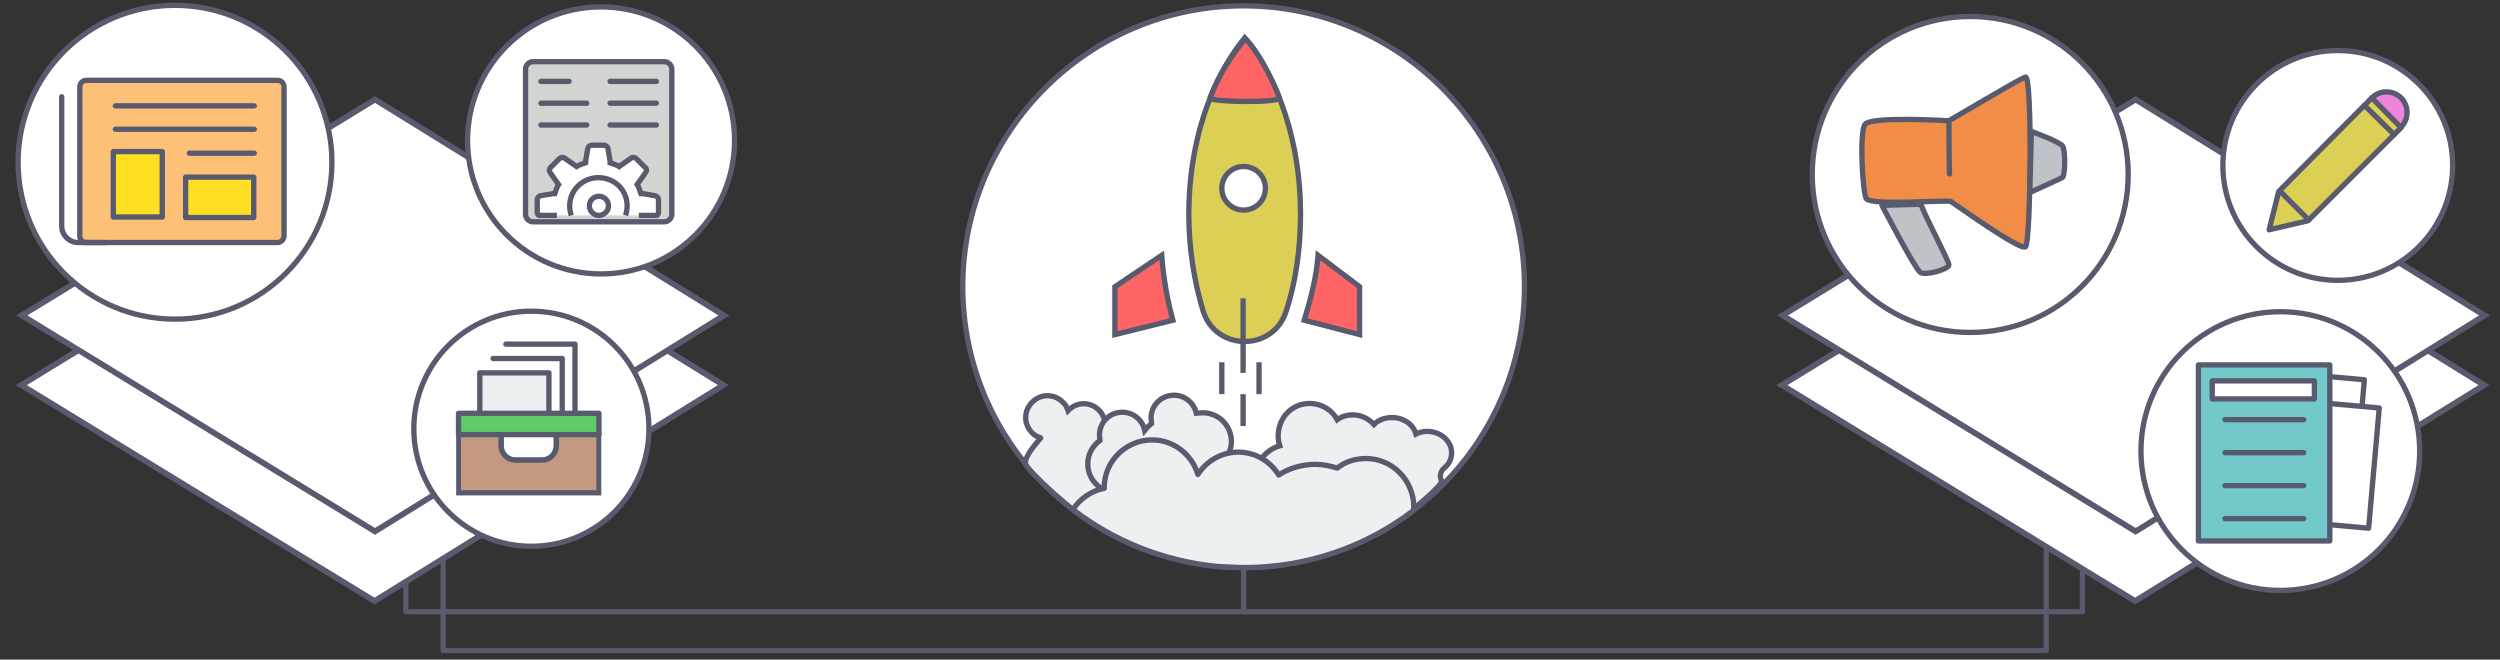 <svg xmlns="http://www.w3.org/2000/svg" xmlns:xlink="http://www.w3.org/1999/xlink" x="0px" y="0px" viewBox="0 0 470 124" style="enable-background:new 0 0 470 124;" xml:space="preserve"><rect x="0" y="0" width="470" height="124" fill="#333333" stroke="none"/><style type="text/css">	.st0{fill:none;stroke:#585A6D;stroke-width:0.974;stroke-linecap:round;stroke-linejoin:round;stroke-miterlimit:10;}	.st1{fill:none;stroke:#585A6D;stroke-width:0.996;stroke-linecap:round;stroke-linejoin:round;stroke-miterlimit:10;}	.st2{fill:none;stroke:#585A6D;stroke-linecap:round;stroke-linejoin:round;stroke-miterlimit:10;}	.st3{fill:#FFFFFF;stroke:#585A6D;stroke-width:1.095;}	.st4{fill:#FFFFFF;stroke:#585A6D;stroke-linecap:round;stroke-linejoin:round;stroke-miterlimit:10;}	.st5{display:none;fill:#FFFFFF;stroke:#585A6D;stroke-linecap:round;stroke-linejoin:round;stroke-miterlimit:10;}	.st6{display:none;fill:#FF6564;stroke:#585A6D;stroke-linecap:round;stroke-linejoin:round;stroke-miterlimit:10;}	.st7{display:none;fill:#FCDED2;stroke:#585A6D;stroke-linecap:round;stroke-linejoin:round;stroke-miterlimit:10;}	.st8{display:none;fill:none;stroke:#585A6D;stroke-linecap:round;stroke-linejoin:round;stroke-miterlimit:10;}	.st9{display:none;fill:#585A6D;}	.st10{display:none;}	.st11{display:inline;fill:#81A4E3;stroke:#585A6D;stroke-linecap:round;stroke-linejoin:round;stroke-miterlimit:10;}	.st12{display:inline;}	.st13{display:inline;clip-path:url(#SVGID_2_);fill:#DBCF56;}	.st14{display:inline;clip-path:url(#SVGID_4_);fill:#DBCF56;}	.st15{display:inline;clip-path:url(#SVGID_6_);fill:#DBCF56;}	.st16{display:none;fill:none;stroke:#585A6D;stroke-linecap:square;stroke-linejoin:round;stroke-miterlimit:10;}	.st17{display:none;fill:#FFFFFF;stroke:#585A6D;stroke-linecap:square;stroke-linejoin:round;stroke-miterlimit:10;}	.st18{display:inline;fill:#5ECB66;}	.st19{display:inline;fill:none;stroke:#585A6D;stroke-linecap:round;stroke-linejoin:round;stroke-miterlimit:10;}			.st20{display:inline;fill:#FFFFFF;stroke:#585A6D;stroke-width:0.946;stroke-linecap:round;stroke-linejoin:round;stroke-miterlimit:10;}	.st21{display:inline;fill:#FFFFFF;stroke:#585A6D;stroke-miterlimit:10;}	.st22{display:inline;fill:#BCD994;stroke:#585A6D;stroke-miterlimit:10;}	.st23{fill:none;stroke:#585A6D;stroke-linecap:round;stroke-miterlimit:10;}	.st24{display:none;fill:#73C9C9;stroke:#585A6D;stroke-miterlimit:10;}	.st25{display:none;fill:#FFFFFF;}	.st26{display:inline;fill:#FFFFFF;stroke:#585A6D;stroke-linecap:round;stroke-linejoin:round;stroke-miterlimit:10;}	.st27{display:inline;fill:#E4AD40;stroke:#585A6D;stroke-linecap:round;stroke-linejoin:round;stroke-miterlimit:10;}	.st28{display:inline;fill:#E4AD40;}	.st29{display:none;fill:none;stroke:#585A6D;stroke-width:0.8;stroke-linecap:round;stroke-linejoin:round;stroke-miterlimit:10;}	.st30{display:none;fill:#D8D8D8;stroke:#585A6D;stroke-width:1.095;}	.st31{display:none;fill:#F2F5F9;stroke:#585A6D;stroke-width:1.095;}	.st32{display:none;fill:#D8D8D8;stroke:#585A6D;stroke-width:0.8;}	.st33{display:none;fill:#F2F5F9;stroke:#585A6D;stroke-width:0.8;}			.st34{display:none;fill:#FFFFFF;stroke:#585A6D;stroke-width:0.947;stroke-linecap:round;stroke-linejoin:round;stroke-miterlimit:10;}	.st35{display:inline;fill:none;stroke:#585A6D;stroke-width:1.029;stroke-linecap:round;stroke-miterlimit:10;}	.st36{display:inline;fill:#585A6D;}	.st37{fill:#BDC3C7;stroke:#585A6D;stroke-linecap:round;stroke-miterlimit:10;}	.st38{display:inline;fill:none;stroke:#585A6D;stroke-linecap:round;stroke-miterlimit:10;}	.st39{fill:#ECF0F1;stroke:#585A6D;stroke-linecap:round;stroke-miterlimit:10;}	.st40{fill:#ECF0F1;stroke:#585A6D;stroke-linecap:round;stroke-linejoin:round;stroke-miterlimit:10;}	.st41{fill:#DBCF56;stroke:#585A6D;stroke-miterlimit:10;}	.st42{fill:none;stroke:#585A6D;stroke-miterlimit:10;}	.st43{fill:#FFFFFF;stroke:#585A6D;stroke-miterlimit:10;}	.st44{fill:#FF6564;stroke:#585A6D;stroke-miterlimit:10;}	.st45{display:inline;fill:#ECF0F1;stroke:#585A6D;stroke-miterlimit:10;}	.st46{display:inline;fill:#5ECB66;stroke:#585A6D;stroke-miterlimit:10;}	.st47{fill:#EF84DB;stroke:#585A6D;stroke-linecap:round;stroke-linejoin:round;stroke-miterlimit:10;}	.st48{fill:#DBCF56;stroke:#585A6D;stroke-linecap:round;stroke-linejoin:round;stroke-miterlimit:10;}	.st49{fill:#BCD994;stroke:#585A6D;stroke-linecap:round;stroke-linejoin:round;stroke-miterlimit:10;}	.st50{fill:#73C9C9;stroke:#585A6D;stroke-linecap:round;stroke-linejoin:round;stroke-miterlimit:10;}	.st51{clip-path:url(#SVGID_8_);fill:#C59981;stroke:#585A6D;stroke-width:0.879;stroke-miterlimit:10;}	.st52{clip-path:url(#SVGID_10_);fill:#FFFFFF;stroke:#585A6D;stroke-linecap:round;stroke-linejoin:round;stroke-miterlimit:10;}	.st53{clip-path:url(#SVGID_12_);fill:#5ECB66;}	.st54{fill:#D1D4D1;stroke:#585A6D;stroke-miterlimit:10;}	.st55{fill:#FDC077;stroke:#585A6D;stroke-miterlimit:10;}	.st56{fill:#FFDF22;stroke:#585A6D;stroke-linecap:round;stroke-linejoin:round;stroke-miterlimit:10;}	.st57{fill:#F18D46;stroke:#585A6D;stroke-linecap:round;stroke-linejoin:round;stroke-miterlimit:10;}	.st58{fill:#BDC3C7;stroke:#585A6D;stroke-linecap:round;stroke-linejoin:round;stroke-miterlimit:10;}</style><g id="lines">	<polyline class="st0" points="83.3,92.6 83.3,122.3 384.7,122.3 384.7,96.9  "></polyline>	<polyline class="st1" points="76.3,101.2 76.3,115 391.5,115 391.5,89.6  "></polyline>	<line class="st2" x1="233.8" y1="104.9" x2="233.8" y2="115"></line>	<path id="Shape_2_copy_3_3_" class="st3" d="M4,72.4l66.4-40.6l65.6,40.6L70.4,113L4,72.4z"></path>	<path id="Shape_2_copy_3_2_" class="st3" d="M4.1,59.3l66.4-40.6l65.6,40.6L70.5,99.9L4.1,59.3z"></path>	<path id="Shape_2_copy_3_4_" class="st3" d="M335,72.4l66.4-40.6l65.6,40.6L401.4,113L335,72.4z"></path>	<path id="Shape_2_copy_3_1_" class="st3" d="M335.1,59.3l66.4-40.6l65.6,40.6l-65.6,40.6L335.1,59.3z"></path>	<circle class="st4" cx="32.9" cy="30.5" r="29.5"></circle>	<circle class="st4" cx="113" cy="26.4" r="25.1"></circle>	<circle class="st4" cx="99.9" cy="80.6" r="22.1"></circle>	<circle class="st4" cx="370.4" cy="32.8" r="29.7"></circle>	<circle class="st4" cx="428.7" cy="84.8" r="26.2"></circle>	<circle class="st4" cx="439.5" cy="31.1" r="21.6"></circle>	<circle class="st5" cx="238.2" cy="55.9" r="49.2"></circle>	<path class="st6" d="M259.9,63.2h7.1c4.5,0,4.9-1.6,4.9-6.1v-7.6c0-4.5-0.4-5.6-4.9-5.6h-7.1V63.2z"></path>	<path class="st7" d="M255.1,43v15.5c0,8.7-8.1,15.9-16.8,15.9c-8.7,0-16.8-6.9-16.8-15.6V43c9.6,0,16.8-4.2,18.4-12.3  C244.1,30.7,255.1,35.3,255.1,43z"></path>	<path class="st8" d="M216.6,50V38.9c0-12.2,9.5-21.3,21.6-21.3c12.2,0,21.6,9.1,21.6,21.3v11"></path>	<path class="st8" d="M259.9,60.8v20.9c0,4.5-1,8.9-5.5,8.9H245"></path>	<path class="st6" d="M244.3,91.1c0,1.7-1.4,3.1-3.1,3.1h-5.8c-1.7,0-3.1-1.4-3.1-3.1v-1c0-1.7,1.4-3.1,3.1-3.1h5.8  c1.7,0,3.1,1.4,3.1,3.1V91.1z"></path>	<path class="st6" d="M216.6,63.2h-5.9c-4.5,0-6.1-1.6-6.1-6.1v-7.6c0-4.5,1.6-5.6,6.1-5.6h5.9V63.2z"></path>	<path id="usta_11_" class="st9" d="M247.5,62c-1.6,2-5.1,3.9-9.3,3.9c-4.1,0-7.7-1.9-9.3-3.9c0,0-0.6-0.7-0.3-1.1  c0.4-0.5,0.9-0.1,0.9-0.1c1.6,2,4.4,3.6,8.6,3.6s7-1.6,8.6-3.6c0,0,0.4-0.4,0.9,0C248.1,61.3,247.5,62,247.5,62z"></path>	<path id="oko_1_4_" class="st9" d="M246,44c0.9,0,1.6,0.7,1.6,1.6s-0.7,1.6-1.6,1.6c-0.9,0-1.6-0.7-1.6-1.6S245.1,44,246,44z"></path>	<path id="oko_1_1_" class="st9" d="M230.4,44c0.9,0,1.6,0.7,1.6,1.6s-0.7,1.6-1.6,1.6c-0.9,0-1.6-0.7-1.6-1.6S229.5,44,230.4,44z"></path>	<path class="st9" d="M238.2,84.4L238.2,84.4c-0.4,0-0.8-0.4-0.8-0.8v-4.8c0-0.4,0.4-0.8,0.8-0.8l0,0c0.4,0,0.8,0.4,0.8,0.8v4.8  C239,84.1,238.7,84.4,238.2,84.4z"></path>	<path class="st9" d="M242.2,68.9L242.2,68.9c0,0.4-0.3,0.7-0.7,0.7h-6.1c-0.4,0-0.7-0.3-0.7-0.7l0,0c0-0.4,0.3-0.7,0.7-0.7h6.1  C241.9,68.3,242.2,68.6,242.2,68.9z"></path>	<path class="st9" d="M240.3,84.4L240.3,84.4c-0.3-0.3-0.3-0.8,0-1.1l2.7-2.7c0.3-0.3,0.8-0.3,1.1,0l0,0c0.3,0.3,0.3,0.8,0,1.1  l-2.7,2.7C241.1,84.7,240.6,84.7,240.3,84.4z"></path>	<path class="st9" d="M236.1,84.4L236.1,84.4c-0.3,0.3-0.8,0.3-1.1,0l-2.7-2.7c-0.3-0.3-0.3-0.8,0-1.1l0,0c0.3-0.3,0.8-0.3,1.1,0  l2.7,2.7C236.4,83.6,236.4,84.1,236.1,84.4z"></path>	<g class="st10">		<path class="st11" d="M445,97.5c2.8,0,5.1-2.3,5.1-5.1c0-2.6-1.9-4.7-4.4-5c-0.3-5.7-5.1-10.2-10.8-10.2c-4.8,0-8.8,3.1-10.3,7.4   c-0.4-0.1-0.9-0.1-1.3-0.1c-3.6,0-6.5,2.9-6.5,6.5c0,3.6,2.9,6.5,6.5,6.5H445z"></path>	</g>	<g class="st10">		<defs>			<polyline id="SVGID_1_" points="17.6,45.7 17.6,26.6 35.3,34.4    "></polyline>		</defs>		<clipPath id="SVGID_2_" class="st12">			<use xlink:href="#SVGID_1_" style="overflow:visible;"></use>		</clipPath>		<rect x="14" y="23" class="st13" width="24.8" height="26.3"></rect>	</g>	<g class="st10">		<defs>			<polyline id="SVGID_3_" points="53,45.7 53,26.6 35.3,34.4    "></polyline>		</defs>		<clipPath id="SVGID_4_" class="st12">			<use xlink:href="#SVGID_3_" style="overflow:visible;"></use>		</clipPath>		<rect x="31.7" y="23" class="st14" width="24.8" height="26.3"></rect>	</g>	<g class="st10">		<defs>			<polygon id="SVGID_5_" points="35.3,34.4 53,45.7 17.6,45.7    "></polygon>		</defs>		<clipPath id="SVGID_6_" class="st12">			<use xlink:href="#SVGID_5_" style="overflow:visible;"></use>		</clipPath>		<rect x="14" y="30.8" class="st15" width="42.6" height="18.4"></rect>	</g>	<polyline class="st16" points="17.6,45.7 17.6,26.6 35.3,34.4  "></polyline>	<polyline class="st16" points="53,45.7 53,26.6 35.3,34.4  "></polyline>	<polygon class="st16" points="35.3,34.4 53,45.7 17.6,45.7  "></polygon>	<polygon class="st17" points="47.4,28.7 47.4,16.7 23.2,16.7 23.2,28.7 23.3,29.1 35.3,34.4  "></polygon>	<polyline class="st8" points="29.6,16.7 35.3,12.4 41,16.7  "></polyline>	<line class="st8" x1="22.9" y1="21.6" x2="17.6" y2="26.6"></line>	<line class="st8" x1="47.7" y1="21.6" x2="53" y2="26.6"></line>	<g class="st10">		<path class="st18" d="M111.8,94.2c-0.6,0.9-21.6,1.8-22.4,0.6C88.6,93.6,88,68.4,88.8,67c0.7-1.3,14.2-0.9,15.1-0.6   c0.4,0.1-0.7,5,1,6.2c1.8,1.3,6.4-1.1,6.6-0.7C111.8,72.7,112.7,93,111.8,94.2z"></path>		<path class="st19" d="M93.7,78.3c3.8,0.1,7.4,0,12,0"></path>		<path class="st19" d="M93.7,72.8c1.8,0.1,3.5,0,5.6,0"></path>		<path class="st19" d="M93.7,83.9c3.7,0.1,8.2-0.1,12.4-0.3"></path>		<path class="st19" d="M93.8,89.2c2.6,0.2,8.2,0,12.3-0.1"></path>		<path class="st19" d="M111.8,94.2c-0.6,0.9-21.6,1.8-22.4,0.6C88.6,93.6,88,68.4,88.8,67c0.7-1.3,14.2-0.9,15.1-0.6   c0.9,0.3,7.3,4.8,7.6,5.5C111.8,72.7,112.7,93,111.8,94.2z"></path>		<path class="st20" d="M103.9,66.7c-0.6,1,0.3,5.7,0.8,6.1c0.4,0.4,5.8-0.2,6.4-0.9"></path>	</g>	<g class="st10">		<path class="st21" d="M441.7,21.9c5.1,0,9.3,3.6,9.3,8c0,2.7-1.5,5-3.8,6.5l1.3,3.2l-4.2-2c-0.8,0.2-1.6,0.3-2.5,0.3   c-5.1,0-9.3-3.6-9.3-8S436.6,21.9,441.7,21.9z"></path>		<path class="st22" d="M445.6,32.4c0,5.1-4.8,9.2-10.7,9.2c-1,0-2-0.1-2.9-0.3l-4.8,2.3l1.5-3.7c-2.6-1.7-4.4-4.4-4.4-7.4   c0-5.1,4.8-9.2,10.7-9.2C440.9,23.2,445.6,27.3,445.6,32.4z"></path>		<g class="st12">			<line class="st23" x1="429.4" y1="29.5" x2="440.6" y2="29.5"></line>			<line class="st23" x1="429.4" y1="32.3" x2="440.6" y2="32.3"></line>			<line class="st23" x1="429.4" y1="35.2" x2="440.6" y2="35.2"></line>		</g>	</g>	<path class="st24" d="M103.3,30.6c-4-5.5-4.1-9.6-3.9-12.6c0.2-3,3-4.4,3.9-4.3c2.7,0.5,2.6,1.3,3.2,4.4c0.6,3.1-0.3,3.2-1.3,3.9  c-0.9,0.7-0.9,1.2-0.7,1.7c0.1,0.5,1.5,3.2,2.3,4.3c0.8,1.1,2.9,3.2,3.4,3.5c0.4,0.3,0.9,0.5,1.8-0.1c1-0.7,1.4-1.5,4.1,0  c2.7,1.5,3.5,1.7,3.2,4.4c-0.1,0.9-2.3,3.1-5.3,2.4C111.1,37.4,107.3,36.1,103.3,30.6z"></path>	<path class="st25" d="M390.5,40.4V26.1c0.1-3.8-0.7-6.7-1.7-6.7h-36.7c-1,0-1.7,3.2-1.7,6.7v14.4H390.5z"></path>	<g class="st10">		<line class="st26" x1="360.1" y1="54.8" x2="380.5" y2="54.8"></line>		<path class="st27" d="M375.2,54.8h-9.7l4.2-7.8c0.3-0.5,0.9-0.5,1.2,0L375.2,54.8z"></path>		<path class="st28" d="M350.2,41.2v3.7c-0.1,1,0.7,1.7,1.7,1.7h36.8c1,0,1.7-0.8,1.7-1.7v-3.7H350.2z"></path>		<path class="st19" d="M388.8,19.4H352c-1,0-1.8,0.7-1.7,1.7v7.3v9v7.3c-0.1,1,0.7,1.7,1.7,1.7h36.8c1,0,1.7-0.8,1.7-1.7V33.6v-1.2   V21.1C390.5,20.2,389.8,19.4,388.8,19.4z"></path>		<line class="st19" x1="390.5" y1="41.6" x2="350.2" y2="41.6"></line>	</g></g><g id="Layer_15"></g><g id="lines_copy">	<polyline class="st29" points="83.3,92.6 83.3,122.3 384.7,122.3 384.7,96.9  "></polyline>	<polyline class="st29" points="76.3,101.2 76.3,115 391.5,115 391.5,89.6  "></polyline>	<line class="st29" x1="237.8" y1="104.9" x2="237.8" y2="115"></line>	<path id="Shape_2_copy_3_8_" class="st30" d="M4,72.4l66.4-40.6l65.6,40.6L70.4,113L4,72.4z"></path>	<path id="Shape_2_copy_3_7_" class="st31" d="M4.1,59.3l66.4-40.6l65.6,40.6L70.5,99.9L4.1,59.3z"></path>	<path id="Shape_2_copy_3_6_" class="st32" d="M335,72.4l66.4-40.6l65.6,40.6L401.4,113L335,72.4z"></path>	<path id="Shape_2_copy_3_5_" class="st33" d="M335.1,59.3l66.4-40.6l65.6,40.6l-65.6,40.6L335.1,59.3z"></path>	<polyline class="st16" points="17.6,45.7 17.6,26.6 35.3,34.4  "></polyline>	<polyline class="st16" points="53,45.7 53,26.6 35.3,34.4  "></polyline>	<line class="st8" x1="22.9" y1="21.6" x2="17.6" y2="26.6"></line>	<line class="st8" x1="47.7" y1="21.6" x2="53" y2="26.6"></line>	<path class="st25" d="M390.5,40.4V26.1c0.1-3.8-0.7-6.7-1.7-6.7h-36.7c-1,0-1.7,3.2-1.7,6.7v14.4H390.5z"></path>	<circle class="st5" cx="35.7" cy="34.3" r="29.5"></circle>	<circle class="st5" cx="108.6" cy="26.6" r="21.1"></circle>	<circle class="st5" cx="98.5" cy="80.7" r="23.9"></circle>	<circle class="st5" cx="370.4" cy="32.8" r="29.7"></circle>	<circle class="st34" cx="408.1" cy="90.8" r="25.9"></circle>	<circle class="st5" cx="438.1" cy="32.5" r="20.3"></circle>	<circle class="st4" cx="233.8" cy="53.9" r="52.8"></circle></g><g id="Layer_8"></g><g id="Layer_7" class="st10">	<rect x="219" y="14.9" transform="matrix(0.707 -0.707 0.707 0.707 53.203 160.267)" class="st35" width="2" height="2"></rect>	<line class="st35" x1="220.1" y1="14.5" x2="220.1" y2="13.5"></line>	<line class="st35" x1="221.5" y1="15.9" x2="222.4" y2="15.9"></line>	<line class="st35" x1="220.1" y1="17.3" x2="220.1" y2="18.3"></line>	<line class="st35" x1="218.6" y1="15.9" x2="217.7" y2="15.9"></line>	<rect x="196.7" y="33.9" transform="matrix(0.707 -0.707 0.707 0.707 33.248 150.024)" class="st35" width="2" height="2"></rect>	<line class="st35" x1="197.7" y1="33.4" x2="197.7" y2="32.5"></line>	<line class="st35" x1="199.2" y1="34.9" x2="200.1" y2="34.9"></line>	<line class="st35" x1="197.7" y1="36.3" x2="197.7" y2="37.3"></line>	<line class="st35" x1="196.3" y1="34.9" x2="195.3" y2="34.9"></line>	<rect x="205.4" y="42.3" transform="matrix(0.707 -0.707 0.707 0.707 29.804 158.641)" class="st35" width="2" height="2"></rect>	<line class="st35" x1="206.4" y1="41.9" x2="206.4" y2="41"></line>	<line class="st35" x1="207.8" y1="43.3" x2="208.8" y2="43.3"></line>	<line class="st35" x1="206.4" y1="44.8" x2="206.4" y2="45.7"></line>	<line class="st35" x1="205" y1="43.3" x2="204" y2="43.3"></line>	<rect x="216" y="32.8" transform="matrix(0.707 -0.707 0.707 0.707 39.655 163.349)" class="st35" width="2" height="2"></rect>	<line class="st35" x1="217" y1="32.4" x2="217" y2="31.4"></line>	<line class="st35" x1="218.4" y1="33.8" x2="219.4" y2="33.8"></line>	<line class="st35" x1="217" y1="35.2" x2="217" y2="36.2"></line>	<line class="st35" x1="215.6" y1="33.8" x2="214.6" y2="33.8"></line>	<rect x="258.6" y="34.4" transform="matrix(0.707 -0.707 0.707 0.707 50.98 193.973)" class="st35" width="2" height="2"></rect>	<line class="st35" x1="259.6" y1="34" x2="259.6" y2="33.1"></line>	<line class="st35" x1="261.1" y1="35.4" x2="262" y2="35.4"></line>	<line class="st35" x1="259.6" y1="36.9" x2="259.6" y2="37.8"></line>	<line class="st35" x1="258.2" y1="35.4" x2="257.2" y2="35.4"></line>	<rect x="275.1" y="37.9" transform="matrix(0.707 -0.707 0.707 0.707 53.389 206.646)" class="st35" width="2" height="2"></rect>	<line class="st35" x1="276.1" y1="37.4" x2="276.1" y2="36.5"></line>	<line class="st35" x1="277.6" y1="38.9" x2="278.5" y2="38.9"></line>	<line class="st35" x1="276.1" y1="40.3" x2="276.1" y2="41.3"></line>	<line class="st35" x1="274.7" y1="38.9" x2="273.8" y2="38.9"></line>	<rect x="271.1" y="23.4" transform="matrix(0.707 -0.707 0.707 0.707 62.445 199.563)" class="st35" width="2" height="2"></rect>	<line class="st35" x1="272.1" y1="23" x2="272.1" y2="22"></line>	<line class="st35" x1="273.5" y1="24.4" x2="274.5" y2="24.4"></line>	<line class="st35" x1="272.1" y1="25.8" x2="272.1" y2="26.8"></line>	<line class="st35" x1="270.7" y1="24.4" x2="269.7" y2="24.4"></line>	<rect x="250.3" y="16.8" transform="matrix(0.707 -0.707 0.707 0.707 61.035 182.926)" class="st35" width="2" height="2"></rect>	<line class="st35" x1="251.3" y1="16.4" x2="251.3" y2="15.4"></line>	<line class="st35" x1="252.8" y1="17.8" x2="253.7" y2="17.8"></line>	<line class="st35" x1="251.3" y1="19.2" x2="251.3" y2="20.2"></line>	<line class="st35" x1="249.9" y1="17.8" x2="248.9" y2="17.8"></line>			<ellipse transform="matrix(0.966 -0.259 0.259 0.966 -5.489136e-02 58.981)" class="st36" cx="224" cy="29.7" rx="0.5" ry="0.5"></ellipse>	<ellipse transform="matrix(0.966 -0.259 0.259 0.966 -1.378 70.34)" class="st36" cx="266.5" cy="40.4" rx="0.5" ry="0.5"></ellipse>	<ellipse transform="matrix(0.966 -0.259 0.259 0.966 1.55 54.862)" class="st36" cx="209.1" cy="21.5" rx="0.5" ry="0.5"></ellipse>	<ellipse transform="matrix(0.966 -0.259 0.259 0.966 0.789 57.31)" class="st36" cx="218" cy="25.7" rx="0.5" ry="0.5"></ellipse>	<ellipse transform="matrix(0.966 -0.259 0.259 0.966 -1.008 53.59)" class="st36" cx="203" cy="30.6" rx="0.5" ry="0.5"></ellipse>	<ellipse transform="matrix(0.966 -0.259 0.259 0.966 -4.398 52.419)" class="st36" cx="196.9" cy="42.9" rx="0.5" ry="0.5"></ellipse>	<ellipse transform="matrix(0.966 -0.259 0.259 0.966 -1.932 74.179)" class="st36" cx="280.8" cy="44.4" rx="0.5" ry="0.5"></ellipse>	<ellipse transform="matrix(0.966 -0.259 0.259 0.966 0.57 74.428)" class="st36" cx="283" cy="35" rx="0.5" ry="0.5"></ellipse>	<ellipse transform="matrix(0.966 -0.259 0.259 0.966 1.301 70.435)" class="st36" cx="268.2" cy="30.3" rx="0.5" ry="0.5"></ellipse>	<ellipse transform="matrix(0.966 -0.259 0.259 0.966 5.11 60.414)" class="st36" cx="232" cy="10.8" rx="0.5" ry="0.5"></ellipse>	<ellipse transform="matrix(0.966 -0.259 0.259 0.966 2.054 68.201)" class="st36" cx="260" cy="26.3" rx="0.5" ry="0.5"></ellipse>	<ellipse transform="matrix(0.966 -0.259 0.259 0.966 4.556 68.45)" class="st36" cx="262.2" cy="16.9" rx="0.5" ry="0.5"></ellipse>	<ellipse transform="matrix(0.966 -0.259 0.259 0.966 5.288 64.457)" class="st36" cx="247.4" cy="12.1" rx="0.5" ry="0.5"></ellipse>	<ellipse transform="matrix(0.966 -0.259 0.259 0.966 1.571 65.826)" class="st36" cx="250.8" cy="26.9" rx="0.5" ry="0.5"></ellipse>	<g>		<g class="st12">			<path class="st37" d="M205.8,44.6c-0.8-0.5-1.6-1.1-2.3-1.8c-4.4-4.4-4.4-11.6,0-16s11.6-4.4,16,0c0.7,0.7,1.3,1.5,1.8,2.3"></path>			<path class="st23" d="M222.4,31.8c1,3.8,0,8-2.9,11s-7.2,3.9-11,2.9"></path>		</g>		<path class="st38" d="M215.2,20.4c0.6,0.2,1.2,0.4,1.8,0.7"></path>		<path class="st38" d="M217.2,25c3.7-2.8,6.6-4.2,7.4-3.3c1.4,1.4-3.3,8.4-10.6,15.7c-7.2,7.2-14.3,12-15.7,10.6   c-0.8-0.8,0.5-3.7,3.3-7.4l0,0"></path>	</g></g><g id="Layer_6">	<g>		<path class="st39" d="M213.3,93.7c0-1,0.3-2,0.8-2.8c0,0-0.1,0-0.1,0c-1,1.1-2.4,1.7-3.9,1.7c-3,0-5.4-2.4-5.4-5.4   c0-1.8,0.9-3.4,2.3-4.4c-0.1-0.3-0.1-0.6-0.1-1c0-1,0.3-1.8,0.8-2.5c-0.1-0.8-0.5-1.6-1.1-2.2c-1.6-1.6-4.1-1.6-5.7,0   c0,0,0,0-0.1,0.1c-0.2-0.6-0.5-1.2-1-1.6c-1.8-1.8-4.8-1.6-6.3,0.7c-0.9,1.3-0.9,3.1,0,4.4c0.5,0.8,1.3,1.4,2.1,1.6   c0,0,0.1,0.1,0,0.1c-0.7,0.9-3,3.3-2.8,4.8c0.1,1,9.3,9.8,14.5,12.3c1.6,0.8,5.1-3.4,6-4.8C213.3,94.4,213.3,94.1,213.3,93.7z"></path>	</g>	<path class="st39" d="M271,90.4c-0.4-0.8-0.2-1.8,0.5-2.4c0.9-0.7,1.4-1.7,1.4-2.9c0-2.2-2.1-4-4.6-4c-0.8,0-1.5,0.2-2.1,0.5  c-0.5-1.8-2.3-3.1-4.5-3.1c-1.4,0-2.6,0.5-3.4,1.3c-1-1.1-2.4-1.8-4-1.8c-1.1,0-2.1,0.3-2.9,0.9c-1.2-2.2-3.8-3.5-6.5-2.9  c-2,0.4-3.7,2-4.3,4c-0.4,1.3-0.4,2.6,0,3.8c-2.7,0.8-4.7,3.3-4.7,6.2c0,3.6,2.9,6.5,6.5,6.5c0.1,0,0.2,0,0.3,0  c0.7,1.9,2.5,3.3,4.6,3.3c1.2,0,2.2-0.4,3-1.1c1.3,1.5,3.6,2.4,6.1,2.4c2.6,0,7.1-3.6,7.9-4.2C264.7,96.5,271.4,91.2,271,90.4z"></path>	<path class="st39" d="M227.8,88.1c2.1-0.7,3.7-2.7,3.7-5.1c0-3-2.4-5.4-5.4-5.4c-0.4,0-0.8,0.1-1.2,0.1c-0.4-1.9-2.1-3.4-4.2-3.4  c-2.4,0-4.3,1.9-4.3,4.3c0,0.3,0.1,0.7,0.1,1c-0.5,0.4-0.9,0.8-1.3,1.3c0,0,0,0,0,0c-0.4-1.9-2.1-3.4-4.2-3.4  c-2.4,0-4.3,1.9-4.3,4.3c0,0.3,0.1,0.7,0.1,1c-1.4,1-2.3,2.6-2.3,4.4c0,3,2.4,5.4,5.4,5.4c1.6,0,2.9-0.7,3.9-1.7c0,0,0.1,0,0.1,0  c-0.5,0.8-0.8,1.7-0.8,2.8c0,3,2.4,5.4,5.4,5.4c1.6,0,2.9-0.7,3.9-1.7c0.8,0.4,1.6,0.7,2.5,0.7c3,0,5.4-2.4,5.4-5.4  C230.5,90.7,229.4,89,227.8,88.1z"></path>	<path class="st40" d="M256.8,86.2c-2,0-3.9,0.6-5.4,1.8c-1.3-0.4-2.7-0.7-4.1-0.7c-2.5,0-4.9,0.7-6.9,2c-1.6-2.6-4.4-4.3-7.6-4.3  c-3.2,0-6,1.7-7.6,4.2c-1.1-3.7-4.5-6.5-8.6-6.5c-4.9,0-9,4-9,8.9c0,0.1,0,0.1,0,0.2c-2.5,0.5-4.6,2-5.9,4  c7.7,5.9,17,9.7,27.2,10.7c0.4,0,3.4,0.2,5,0.2c12,0,23-4,31.8-10.7c0-0.3,0.1-0.5,0.1-0.8C265.7,90.2,261.7,86.2,256.8,86.2z"></path>	<path class="st41" d="M223.5,40.2c0,6.5,1,12.7,2.7,18.3c2.4,7.6,13.2,7.6,15.6,0c1.8-5.5,2.7-11.7,2.7-18.3  c0-13.4-4.1-25.3-10.5-33.1C227.6,15,223.5,26.9,223.5,40.2z"></path>	<line class="st42" x1="233.7" y1="70.1" x2="233.7" y2="56.1"></line>	<line class="st42" x1="236.7" y1="68.1" x2="236.7" y2="74.1"></line>	<line class="st42" x1="229.7" y1="68.1" x2="229.7" y2="74.1"></line>	<line class="st42" x1="233.7" y1="74.1" x2="233.7" y2="80.1"></line>	<circle class="st43" cx="233.8" cy="35.4" r="4.1"></circle>	<path class="st44" d="M247.8,48c-0.3,4.2-1.5,8.6-2.6,12.2l10.4,2.7v-9L247.8,48z"></path>	<path class="st44" d="M218.4,48c0.3,4.2,1.1,8.6,2.1,12.2l-10.9,2.7v-9L218.4,48z"></path>	<path class="st44" d="M227.5,18.4c-0.3,0.8,13.2,1,13,0s-3.3-8-6.4-11.2C234.2,7.3,229.9,11.9,227.5,18.4z"></path></g><g id="Layer_5" class="st10">	<path class="st45" d="M384.1,48.3h-24.7V14.5h24.7c1.1,0,1.9,0.9,1.9,1.9v29.9C386,47.5,385.2,48.3,384.1,48.3z"></path>	<rect x="378.9" y="14.5" class="st21" width="3.3" height="33.8"></rect>	<g class="st12">		<rect x="359.4" y="25.6" class="st44" width="19.5" height="11.7"></rect>		<rect x="382.1" y="25.6" class="st44" width="3.9" height="11.7"></rect>	</g>	<polygon class="st46" points="365.9,51.6 363.9,50.3 362,51.6 362,48.3 365.9,48.3  "></polygon></g><g id="Layer_9">	<path class="st47" d="M445.9,18.4c1.5-1.5,4-1.5,5.5,0c1.5,1.5,1.5,4,0,5.5"></path>	<polygon class="st48" points="433.9,41.5 426.6,43.2 428.4,36 445.9,18.4 451.4,24  "></polygon>	<path class="st2" d="M370.9,40.3"></path>	<line class="st49" x1="428.6" y1="35.9" x2="434" y2="41.3"></line>	<line class="st2" x1="444.5" y1="19.8" x2="450.1" y2="25.3"></line></g><g id="Layer_10">	<path class="st4" d="M425.6,69.7l18.9,1.7l-2.2,25.4l-18.9-1.7L425.6,69.7z"></path>	<path class="st4" d="M428.4,75l18.9,1.7l-2,22.6l-18.9-1.7L428.4,75z"></path>	<path class="st50" d="M413.4,68.6H438v33.1h-24.7V68.6z"></path>	<rect x="415.9" y="71.6" class="st4" width="19.2" height="3.4"></rect>	<line class="st2" x1="418.3" y1="78.9" x2="433.1" y2="78.9"></line>	<line class="st2" x1="418.3" y1="85.1" x2="433.1" y2="85.1"></line>	<line class="st2" x1="418.3" y1="91.3" x2="433.1" y2="91.3"></line>	<line class="st2" x1="418.3" y1="97.5" x2="433.1" y2="97.5"></line></g><g id="Layer_11">	<rect x="90.2" y="70.1" class="st40" width="13" height="10.8"></rect>	<polyline class="st2" points="105.7,81.4 105.7,67.4 92.7,67.4  "></polyline>	<polyline class="st2" points="108.1,80.3 108.1,64.7 95.1,64.7  "></polyline>	<g>		<defs>			<rect id="SVGID_7_" x="86.2" y="81.5" width="26.4" height="11.2"></rect>		</defs>		<clipPath id="SVGID_8_">			<use xlink:href="#SVGID_7_" style="overflow:visible;"></use>		</clipPath>		<rect x="86.2" y="81.4" class="st51" width="26.4" height="11.2"></rect>					<use xlink:href="#SVGID_7_" style="overflow:visible;fill-rule:evenodd;clip-rule:evenodd;fill:none;stroke:#585A6D;stroke-width:0.879;stroke-miterlimit:10;"></use>	</g>	<g>		<defs>			<path id="SVGID_9_" d="M104.7,81.1H94.2v2.7c0,1.5,1.2,2.7,2.7,2.7h5c1.5,0,2.7-1.2,2.7-2.7V81.1z"></path>		</defs>		<use xlink:href="#SVGID_9_" style="overflow:visible;fill-rule:evenodd;clip-rule:evenodd;fill:#FFFFFF;"></use>		<clipPath id="SVGID_10_">			<use xlink:href="#SVGID_9_" style="overflow:visible;"></use>		</clipPath>		<path class="st52" d="M104.7,81.1H94.2v2.7c0,1.5,1.2,2.7,2.7,2.7h5c1.5,0,2.7-1.2,2.7-2.7V81.1z"></path>					<use xlink:href="#SVGID_9_" style="overflow:visible;fill-rule:evenodd;clip-rule:evenodd;fill:none;stroke:#585A6D;stroke-miterlimit:10;"></use>	</g>	<line class="st8" x1="324.3" y1="90.9" x2="330.1" y2="90.9"></line>	<g>		<defs>			<rect id="SVGID_11_" x="86.2" y="77.5" width="26.4" height="4"></rect>		</defs>		<clipPath id="SVGID_12_">			<use xlink:href="#SVGID_11_" style="overflow:visible;"></use>		</clipPath>		<rect x="83.8" y="75" class="st53" width="31.4" height="9"></rect>	</g>	<rect x="86.2" y="77.7" class="st2" width="26.4" height="4"></rect></g><g id="Layer_12">	<g>		<path class="st54" d="M124.9,11.6h-24.7c-0.8,0-1.4,0.7-1.4,1.4v27.3c0,0.8,0.7,1.4,1.4,1.4h24.7c0.8,0,1.4-0.7,1.4-1.4V13   C126.3,12.3,125.7,11.6,124.9,11.6z"></path>	</g>	<path class="st43" d="M120.1,40.5h3.4c0.2-0.1,0.3-0.4,0.3-0.6v-2.4c0-0.3-0.3-0.6-0.6-0.7l-2.4-0.4c-0.1,0-0.2,0-0.3,0  c-0.2-0.6-0.4-1.2-0.7-1.7c0.1-0.1,0.1-0.2,0.2-0.3l1.4-2c0.2-0.3,0.2-0.7-0.1-0.9l-1.7-1.7c-0.1-0.1-0.3-0.2-0.5-0.2  c-0.1,0-0.3,0-0.4,0.1l-2,1.4c-0.1,0.1-0.2,0.1-0.3,0.2c-0.5-0.3-1.1-0.5-1.7-0.7c0-0.1,0-0.2,0-0.3l-0.4-2.4  c-0.1-0.3-0.4-0.6-0.7-0.6h-2.4c-0.3,0-0.6,0.3-0.7,0.6l-0.4,2.4c0,0.1,0,0.2,0,0.3c-0.6,0.2-1.2,0.4-1.7,0.7  c-0.1-0.1-0.2-0.1-0.3-0.2l-2-1.4c-0.1-0.1-0.3-0.1-0.4-0.1c-0.2,0-0.4,0.1-0.5,0.2l-1.7,1.7c-0.2,0.2-0.3,0.6-0.1,0.9l1.4,2  c0.1,0.1,0.1,0.2,0.2,0.3c-0.3,0.5-0.5,1.1-0.7,1.7c-0.1,0-0.2,0-0.3,0l-2.4,0.4c-0.3,0.1-0.6,0.4-0.6,0.7v2.4  c0,0.2,0.1,0.5,0.3,0.6l3.4,0"></path>	<path class="st42" d="M112.6,40.5c-1,0-1.8-0.8-1.8-1.8s0.8-1.8,1.8-1.8c1,0,1.8,0.8,1.8,1.8S113.5,40.5,112.6,40.5"></path>	<path class="st42" d="M117.6,40.5c0.2-0.6,0.3-1.2,0.3-1.8c0-3-2.4-5.3-5.4-5.3c-3,0-5.4,2.4-5.4,5.3c0,0.6,0.1,1.2,0.3,1.8"></path>	<line class="st2" x1="101.7" y1="15.3" x2="107" y2="15.3"></line>	<line class="st2" x1="101.7" y1="19.4" x2="110.3" y2="19.4"></line>	<line class="st2" x1="101.7" y1="23.5" x2="110.3" y2="23.5"></line>	<line class="st2" x1="114.7" y1="15.3" x2="123.4" y2="15.3"></line>	<line class="st2" x1="114.7" y1="19.4" x2="123.4" y2="19.4"></line>	<line class="st2" x1="114.7" y1="23.5" x2="123.4" y2="23.5"></line></g><g id="Layer_13">	<path class="st55" d="M52.2,45.6h-36c-0.7,0-1.2-0.6-1.2-1.2V16.3c0-0.7,0.6-1.2,1.2-1.2h36c0.7,0,1.2,0.6,1.2,1.2v28.1  C53.4,45,52.8,45.6,52.2,45.6z"></path>	<line class="st2" x1="47.8" y1="19.9" x2="21.7" y2="19.9"></line>	<line class="st2" x1="47.8" y1="24.3" x2="21.7" y2="24.3"></line>	<line class="st2" x1="47.8" y1="28.8" x2="35.6" y2="28.8"></line>	<rect x="21.3" y="28.5" class="st56" width="9.2" height="12.3"></rect>	<rect x="34.9" y="33.3" class="st56" width="12.8" height="7.6"></rect>	<path class="st23" d="M19.8,45.6h-5.1c-1.7,0-3.1-1.4-3.1-3.1V18.2"></path></g><g id="Layer_14">	<path class="st57" d="M350.9,37.4c-0.7-0.7-1.4-12.3-0.3-14c1.1-1.6,15.5-0.7,15.7-0.7c0.3,0,13.3-7.9,14.5-8.2  c1.3-0.3,1,31.1,0,31.9c-1,0.8-13.5-8.2-14-8.5C366.5,37.5,352.3,38.7,350.9,37.4z"></path>	<path class="st58" d="M381.6,36.2c0,0,5.5-2.5,6.1-2.8s0.6-5.1,0.1-5.9c-0.4-0.8-5.9-2.8-5.9-2.8L381.6,36.2z"></path>	<path class="st49" d="M366.4,22.7c0,0,0,6.5,0.1,10"></path>	<path class="st58" d="M353.8,38.6c0,0,6.2,11.9,7.2,12.6s5.4-0.6,5.4-1.4c0-0.8-5.4-10.9-5.2-11.4L353.8,38.6z"></path></g></svg>